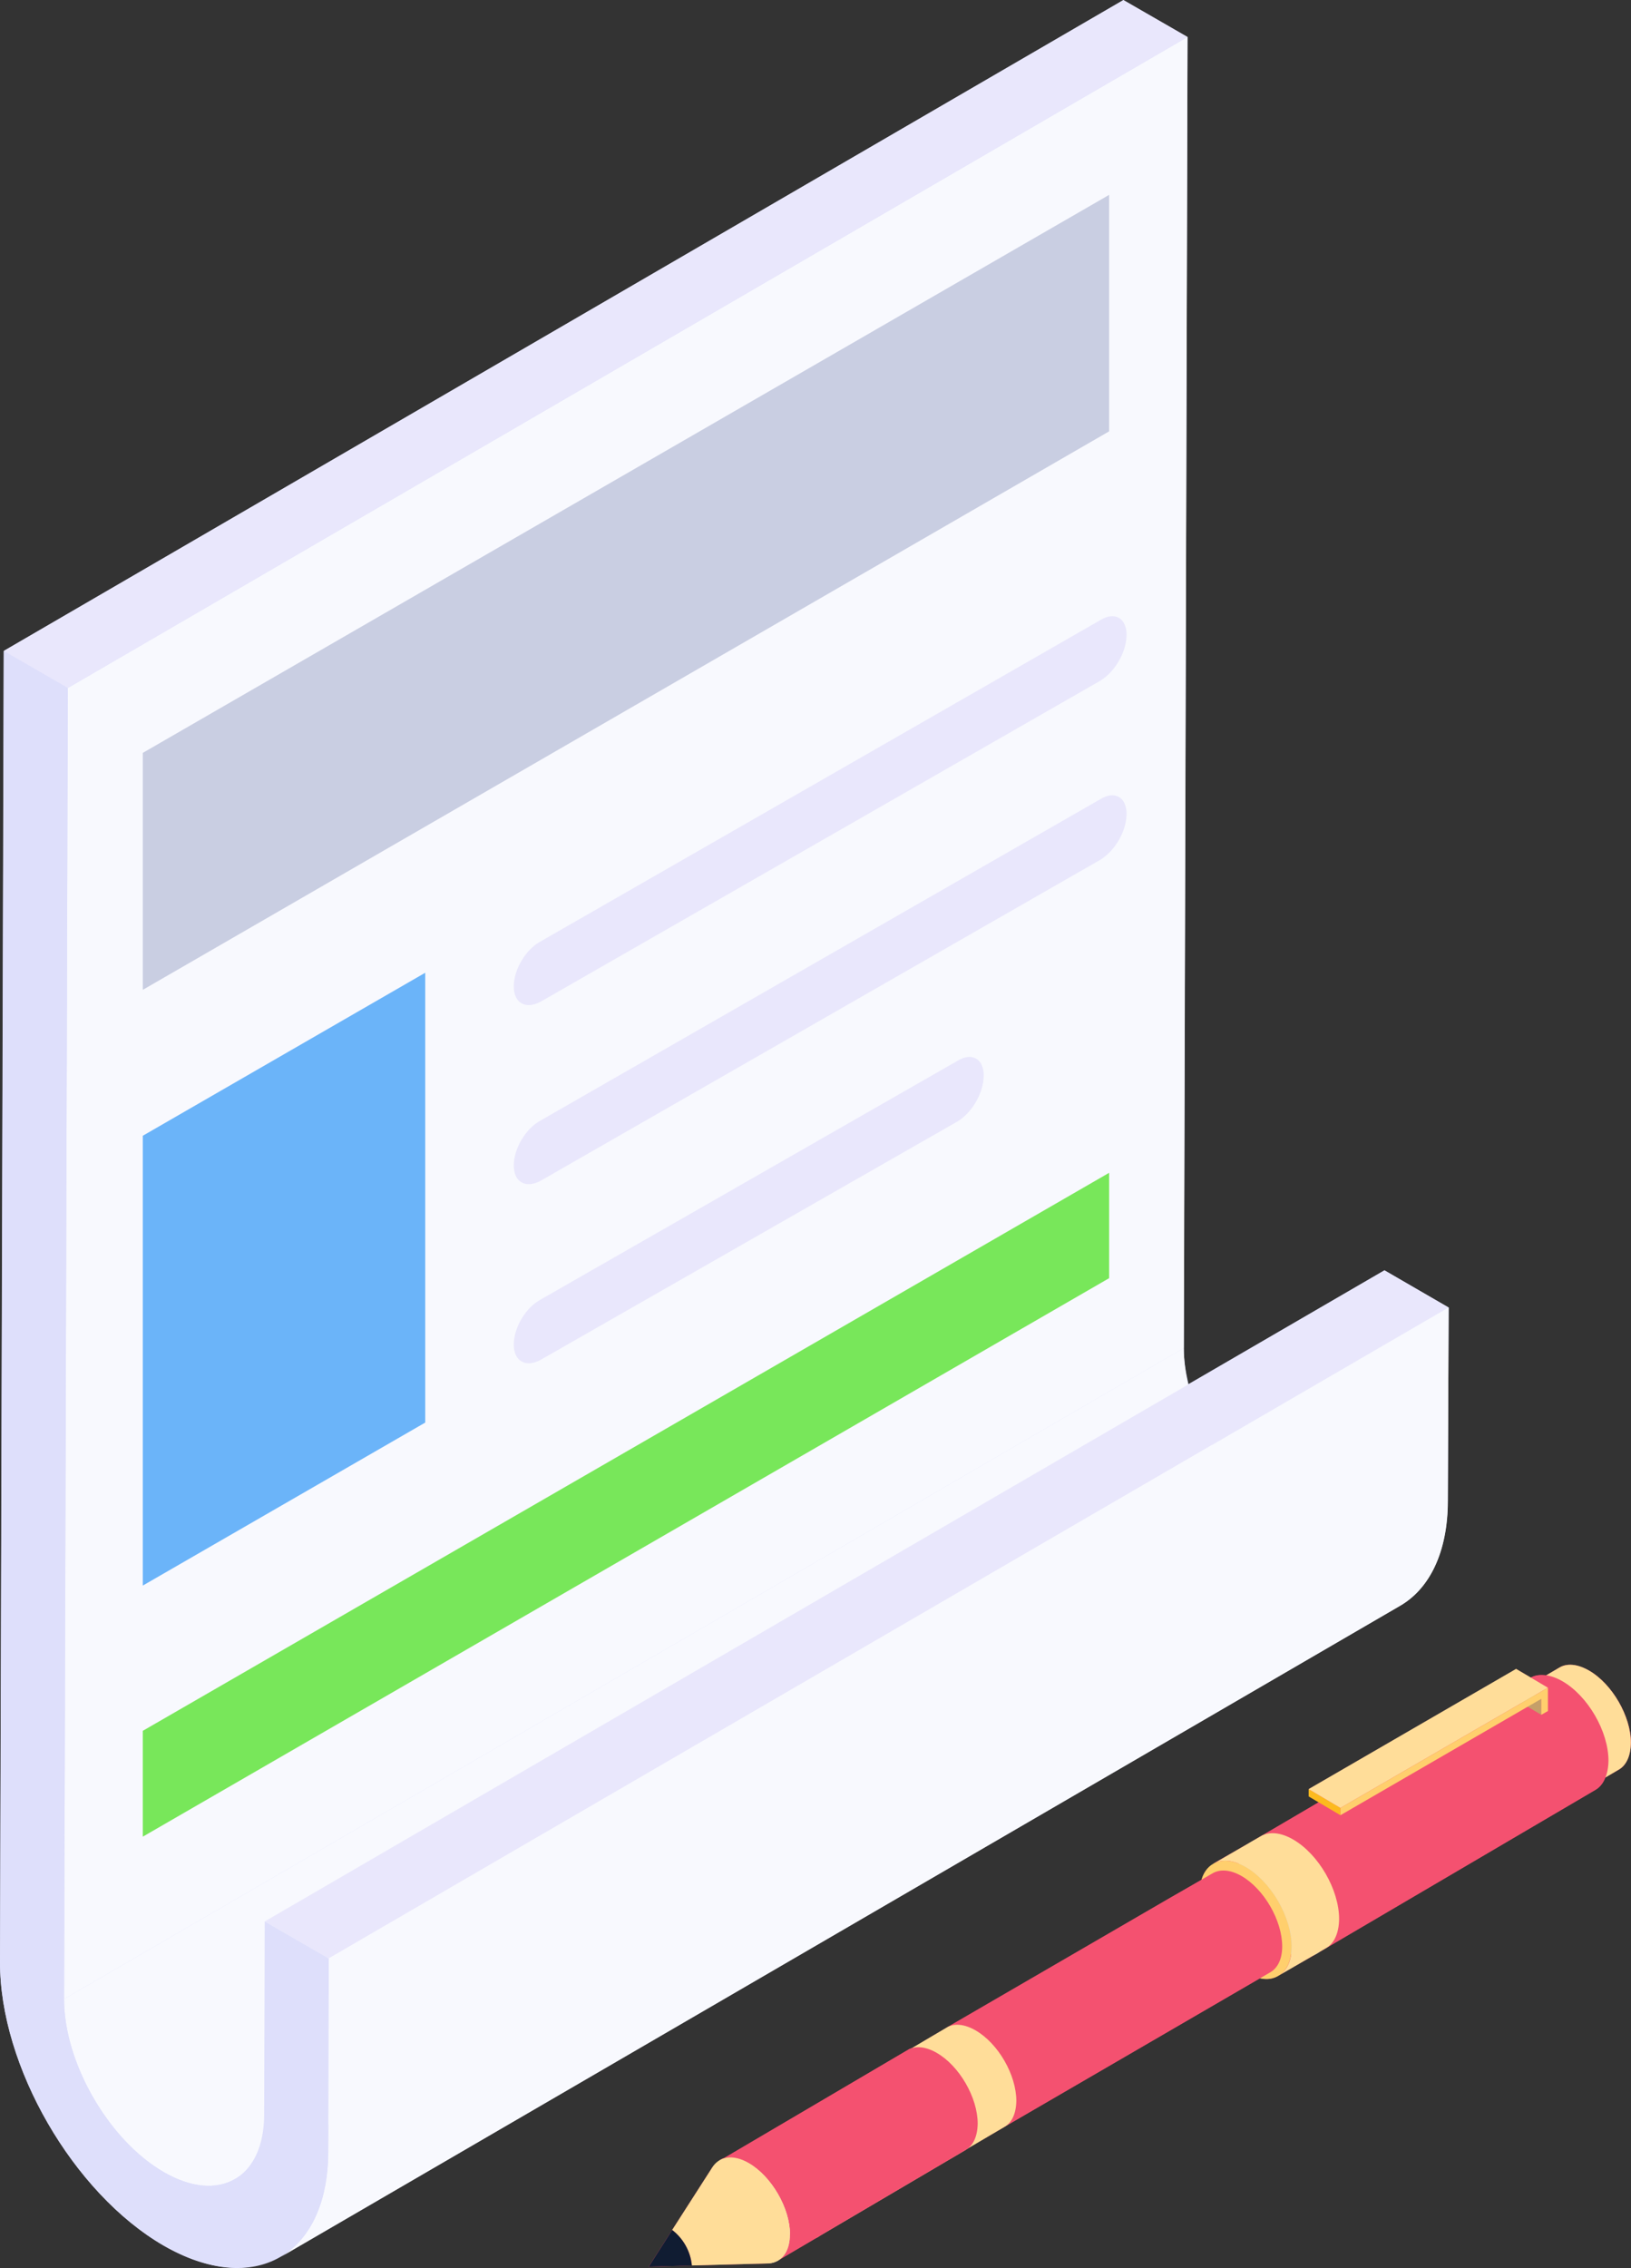 <?xml version="1.0" encoding="UTF-8"?><svg id="Layer_1" xmlns="http://www.w3.org/2000/svg" viewBox="0 0 34.532 48"><rect x="0" y="0" width="34.532" height="48" fill="#333333" stroke="none"/><defs><style>.cls-1{fill:#6bb4f9;}.cls-2{fill:#e9e7fc;}.cls-3{fill:#fcba1e;}.cls-4{fill:#101c32;}.cls-5{fill:#f8f9fe;}.cls-6{fill:#d4d6d6;}.cls-7{fill:#ffcf6d;}.cls-8{fill:#c59f69;}.cls-9{fill:#78e75a;}.cls-10{fill:#fd9;}.cls-11{fill:#c9cee2;}.cls-12{fill:#f45170;}.cls-13{fill:#dedffb;}</style></defs><path class="cls-12" d="m34.532,36.884c-.01.28-.1.48-.26.57l-.29.17c-.04.12-.12.21-.21.26l-5.71,3.35-.12.07-.01.01-.04.02-.06.04-.72.41c-.01.01-.02.02-.04.02-.11.08-.24.1-.39.06l-5.42,3.15-.53.31-.27.16c-.01.01-.01.02-.02.02l-3.08,1.81-.04.03-.04.02-.75.44c-.02.01-.04.02-.06.04h-.01c-.05.03-.1.05-.16.05q-.01.01-.02.01h-.04l-1.59.04h-.01l-.91.03.5-.78.84-1.31c.01-.02.03-.04.05-.06.03-.02.05-.05.08-.07.04-.05.09-.07.14-.09l3.88-2.28c.02-.01.04-.03.07-.03.01-.01.02-.01.03-.01l.2-.12.52-.31s.01,0,.01-.01l4.74-2.75.65-.37v-.01c.05-.17.15-.28.28-.34-.01,0-.03,0-.04.01l.82-.47.19-.11,1.23-.72-.21-.13v-.15l4.39-2.54.31.18c.09-.05.19-.06.31-.04l.29-.17c.16-.1.38-.08.63.06.49.28.89.97.89,1.53Z"/><path class="cls-13" d="m30.672,27.674l-.02,4.08c0,1.1-.39,1.87-1.01,2.23l-23.7,13.78c.12-.07.22-.17.32-.27-.64.63-1.65.69-2.8.03C1.552,46.414-.008,43.724.002,41.524L.082,13.774,23.782.004l1.36.78-.08,27.75c0,.24.04.5.1.76l4.15-2.41s1.36.79,1.36.79Z"/><path class="cls-5" d="m28.681,32.34l-23.707,13.777c-.385.224-.918.193-1.506-.147-1.167-.673-2.115-2.317-2.111-3.663l23.707-13.777c-.003,1.346.945,2.99,2.112,3.663.588.34,1.12.37,1.505.147Z"/><path class="cls-2" d="m5.605,40.665l23.708-13.778,1.357.784-23.708,13.777-1.357-.783Z"/><path class="cls-5" d="m30.67,27.67l-.015,4.09c0,1.092-.39,1.865-1.01,2.224l-23.705,13.784c.619-.367,1.009-1.14,1.009-2.233l.015-4.09,23.706-13.775ZM1.435,14.561L25.143.783l-.078,27.747L1.357,42.307l.078-27.746Z"/><path class="cls-2" d="m.078,13.778L23.786,0l1.357.783L1.435,14.561l-1.357-.783Z"/><path class="cls-13" d="m1.436,14.561l-.08,27.746c-.003,1.346.945,2.99,2.112,3.663,1.172.676,2.122.13,2.125-1.217l.012-4.088,1.357.783-.012,4.089c-.006,2.204-1.568,3.094-3.486,1.987C1.55,46.419-.006,43.728,0,41.524L.078,13.778l1.357.783h0Z"/><path class="cls-11" d="m23.483,4.124v5.005L3.023,20.949v-5.015L23.483,4.124Z"/><path class="cls-9" d="m23.483,24.821v2.23L3.023,38.871v-2.24l20.46-11.81Z"/><path class="cls-1" d="m9.003,20.587v9.52l-5.98,3.45v-9.52l5.98-3.45Z"/><path class="cls-2" d="m23.851,13.438c0,.354-.239.776-.554.968l-11.851,6.794c-.315.17-.568.03-.568-.323,0-.361.253-.784.568-.953l11.852-6.801c.3-.185.554-.046.554.315h-.001Zm0,3.79c0,.354-.239.776-.554.968l-11.851,6.794c-.315.17-.568.03-.568-.323,0-.361.253-.784.568-.953l11.852-6.801c.3-.185.554-.046.554.315h-.001Zm-3.024,5.537c0,.354-.238.777-.554.969l-8.827,5.046c-.315.17-.568.03-.568-.323,0-.361.253-.784.568-.953l8.828-5.054c.3-.184.554-.046.554.315h-.001Z"/><path class="cls-10" d="m27.651,38.445c.157-.094.381-.081.628.063.49.283.885.965.885,1.531,0,.279-.099.476-.26.566l5.365-3.151c.161-.09.256-.288.26-.566,0-.566-.395-1.249-.885-1.532-.247-.144-.471-.157-.629-.063,0,0-5.364,3.152-5.364,3.152Z"/><ellipse class="cls-10" cx="28.277" cy="39.525" rx=".724" ry="1.249" transform="translate(-16.031 19.559) rotate(-30.162)"/><path class="cls-12" d="m26.502,38.975c.172-.103.419-.089.69.07.538.31.972,1.06.972,1.681,0,.306-.109.523-.286.621l5.89-3.46c.178-.099.282-.316.287-.622,0-.621-.434-1.37-.972-1.682-.271-.157-.518-.172-.69-.069,0,0-5.891,3.461-5.891,3.461Z"/><ellipse class="cls-6" cx="27.189" cy="40.162" rx=".794" ry="1.372" transform="translate(-16.498 19.099) rotate(-30.162)"/><path class="cls-10" d="m25.686,39.446c.173-.104.42-.09.691.069.538.31.972,1.06.972,1.681,0,.306-.109.523-.286.622l1.003-.583c.178-.098.282-.315.286-.621,0-.621-.434-1.371-.971-1.682-.271-.158-.518-.172-.69-.069,0,0-1.005.583-1.005.583Z"/><ellipse class="cls-7" cx="26.374" cy="40.632" rx=".794" ry="1.372" transform="translate(-16.845 18.753) rotate(-30.162)"/><path class="cls-12" d="m19.511,43.227c.16-.09.375-.08.61.06.335.195.625.58.765.985.06.17.095.34.095.5,0,.27-.095.46-.25.55l6.166-3.582c.155-.09.25-.28.25-.546,0-.55-.385-1.215-.86-1.49-.235-.135-.45-.15-.61-.06l-.88.51s-5.286,3.073-5.286,3.073Z"/><path class="cls-10" d="m16.097,45.237c.153-.092.372-.079.613.061.476.276.861.94.861,1.492,0,.27-.096.463-.253.55l3.947-2.326c.157-.088.249-.28.253-.551,0-.551-.384-1.216-.861-1.491-.24-.14-.46-.154-.612-.062,0,0-3.948,2.327-3.948,2.327Z"/><ellipse class="cls-10" cx="16.707" cy="46.29" rx=".704" ry="1.216" transform="translate(-20.996 14.662) rotate(-30.162)"/><path class="cls-12" d="m15.245,45.728c.153-.092.373-.08.615.061.48.277.866.945.866,1.5,0,.272-.097.465-.255.553l3.974-2.342c.158-.088.25-.281.255-.554,0-.554-.387-1.222-.866-1.499-.242-.14-.462-.154-.616-.061,0,0-3.973,2.342-3.973,2.342Z"/><ellipse class="cls-6" cx="15.857" cy="46.786" rx=".708" ry="1.222" transform="translate(-21.361 14.302) rotate(-30.162)"/><path class="cls-10" d="m14.231,47.196c.23.168.402.477.416.75l1.64-.044c.265-.025.438-.25.438-.617,0-.552-.392-1.227-.872-1.507-.338-.197-.635-.14-.779.104l-.843,1.314Z"/><path class="cls-4" d="m13.735,47.972l.913-.025c-.028-.298-.179-.57-.416-.752l-.497.777Z"/><path class="cls-8" d="m32.632,35.954l-.672-.398v.338s.673.398.673.398v-.338Z"/><path class="cls-3" d="m28.38,38.262l-.673-.398v.155s.673.398.673.398v-.155Z"/><path class="cls-10" d="m32.772,35.718l-.673-.398-4.392,2.544.673.398,4.392-2.544Z"/><path class="cls-7" d="m28.38,38.262v.155l4.252-2.463v.338s.141-.08.141-.08v-.494s-4.393,2.544-4.393,2.544Z"/></svg>